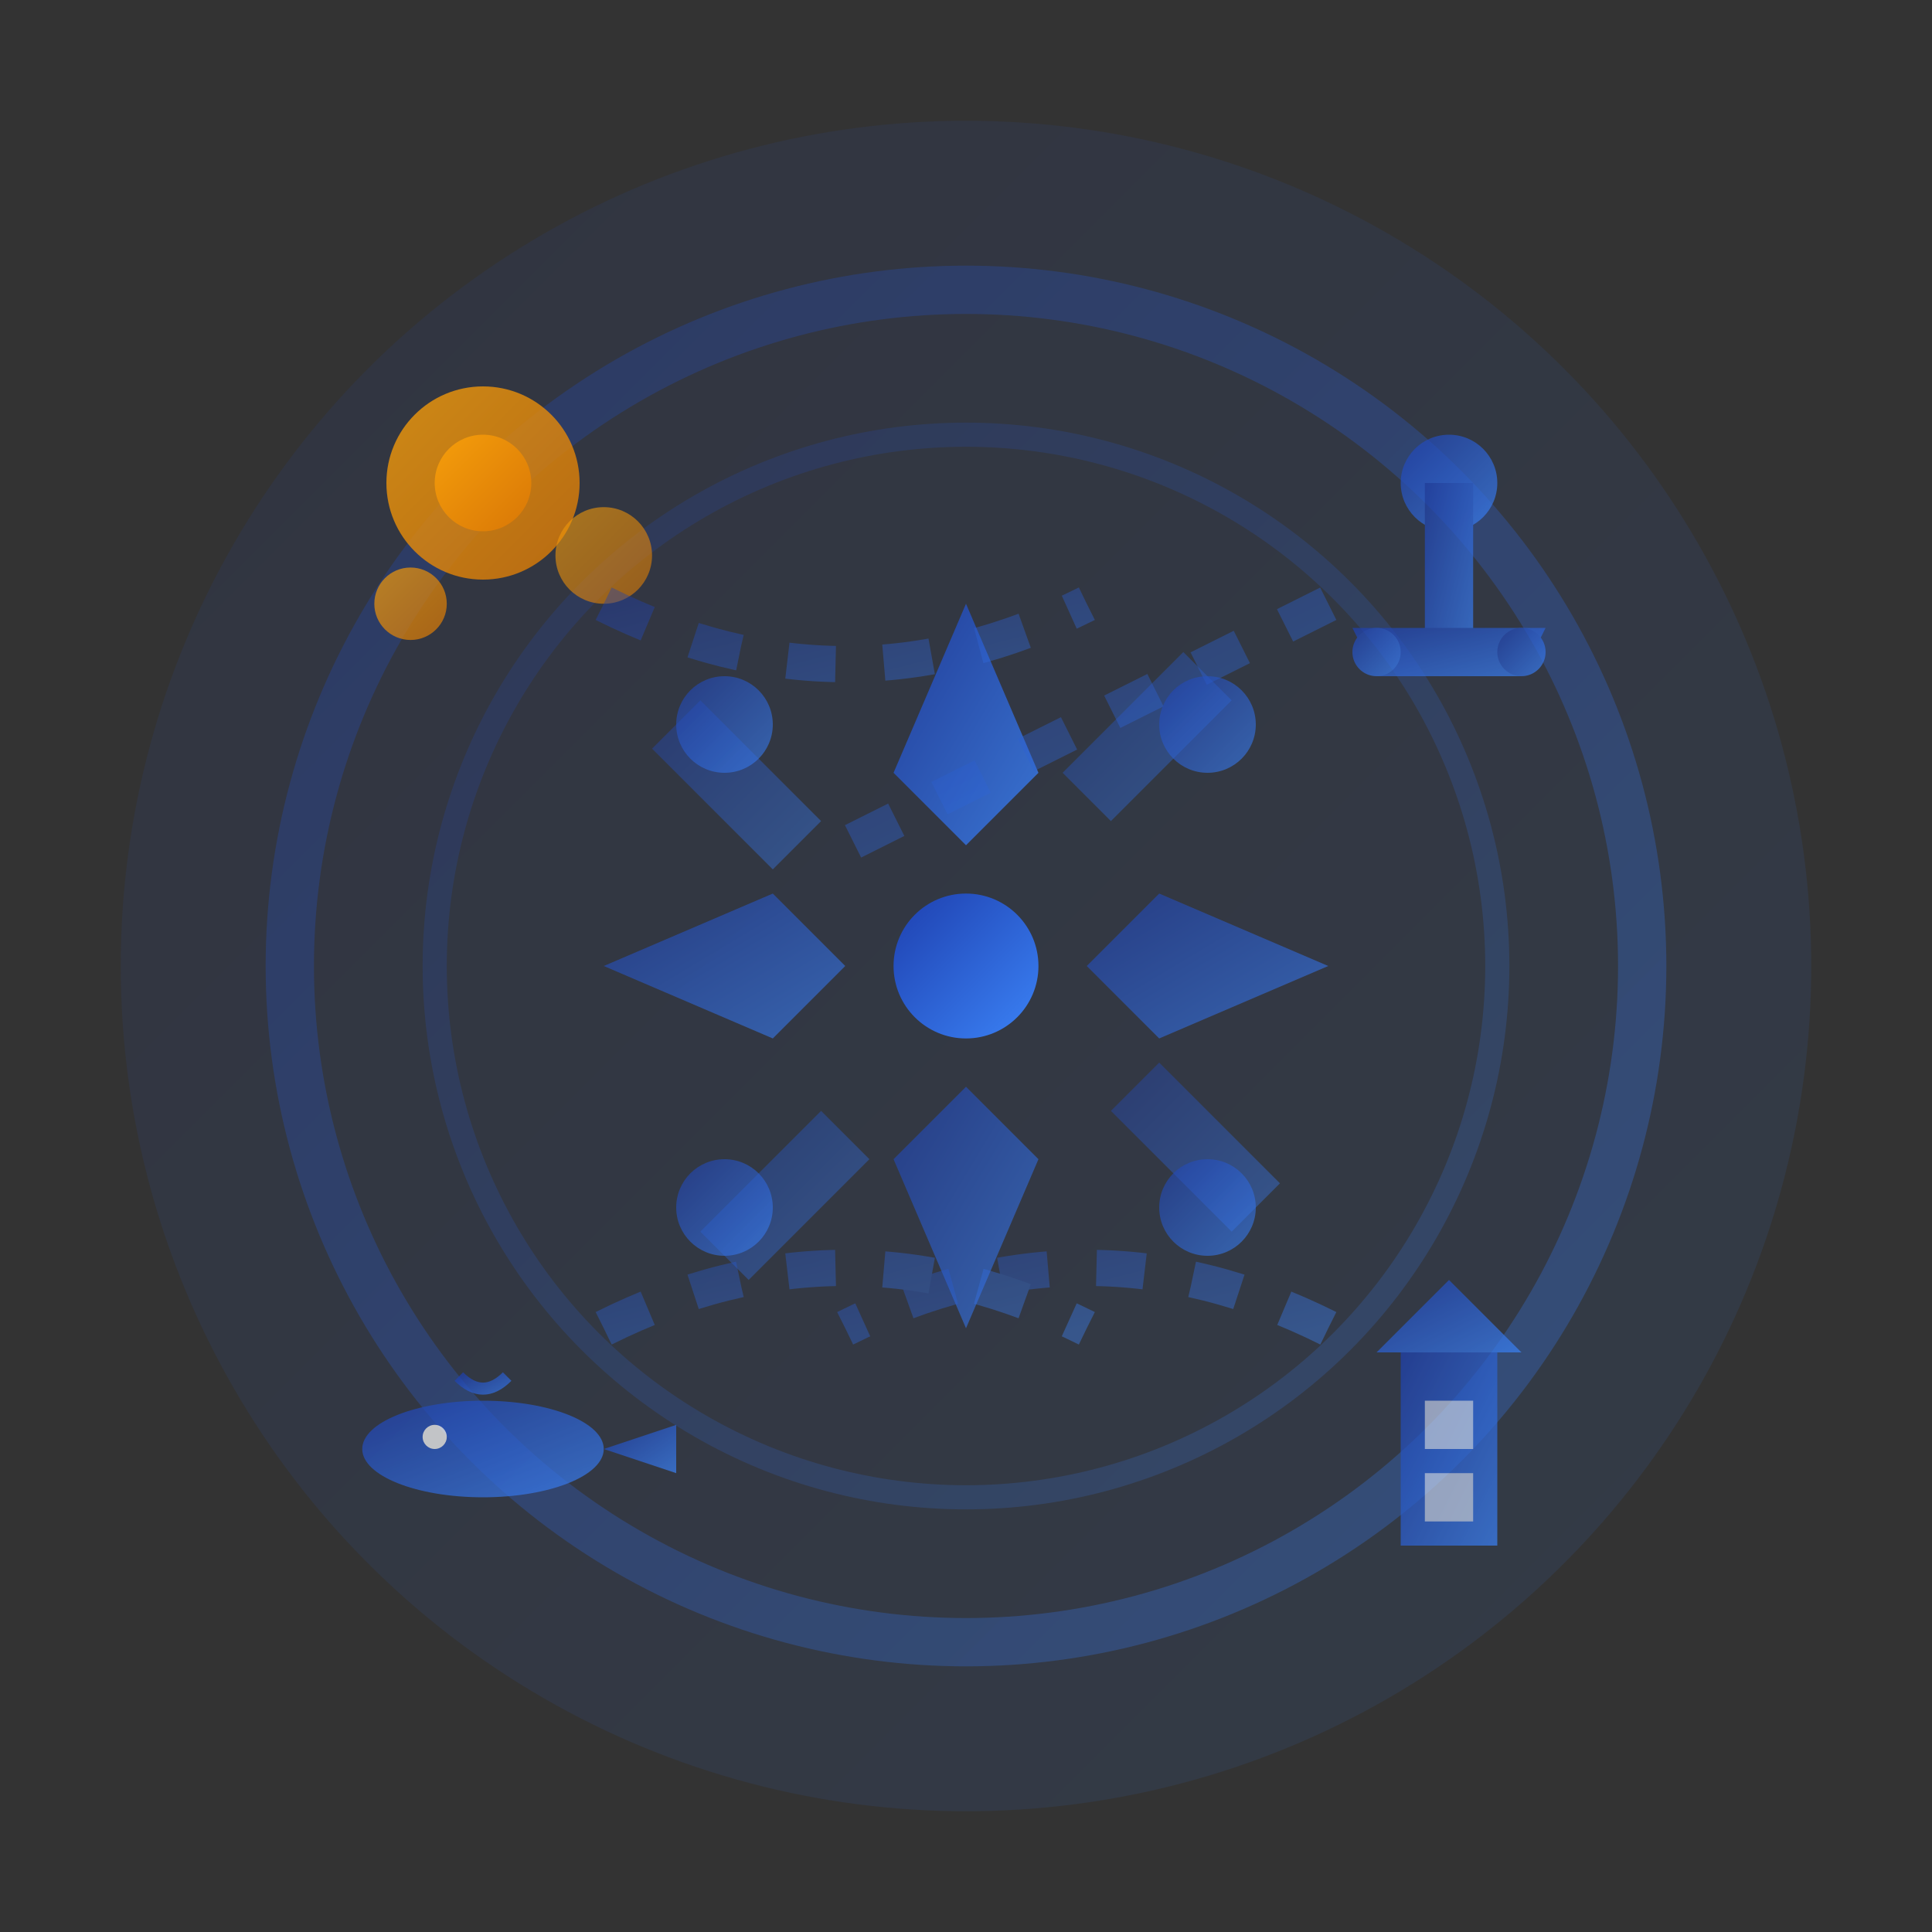 <svg width="80" height="80" viewBox="0 0 80 80" xmlns="http://www.w3.org/2000/svg">
  <rect x="0" y="0" width="80" height="80" fill="#333333" stroke="none"/>
  <defs>
    <linearGradient id="serviceGradient3" x1="0%" y1="0%" x2="100%" y2="100%">
      <stop offset="0%" style="stop-color:#1e40af;stop-opacity:1" />
      <stop offset="100%" style="stop-color:#3b82f6;stop-opacity:1" />
    </linearGradient>
    <linearGradient id="amberGradient" x1="0%" y1="0%" x2="100%" y2="100%">
      <stop offset="0%" style="stop-color:#f59e0b;stop-opacity:1" />
      <stop offset="100%" style="stop-color:#d97706;stop-opacity:1" />
    </linearGradient>
  </defs>
  
  <!-- Background circle -->
  <circle cx="40" cy="40" r="35" fill="url(#serviceGradient3)" opacity="0.1"/>
  
  <!-- Map/compass background -->
  <circle cx="40" cy="40" r="28" fill="none" stroke="url(#serviceGradient3)" stroke-width="2" opacity="0.3"/>
  <circle cx="40" cy="40" r="22" fill="none" stroke="url(#serviceGradient3)" stroke-width="1" opacity="0.2"/>
  
  <!-- Compass rose -->
  <g transform="translate(40,40)" fill="url(#serviceGradient3)">
    <!-- Main compass points -->
    <polygon points="0,-15 3,-8 0,-5 -3,-8" opacity="0.8"/>
    <polygon points="15,0 8,3 5,0 8,-3" opacity="0.6"/>
    <polygon points="0,15 -3,8 0,5 3,8" opacity="0.6"/>
    <polygon points="-15,0 -8,-3 -5,0 -8,3" opacity="0.6"/>
    
    <!-- Diagonal points -->
    <polygon points="11,-11 6,-6 4,-8 9,-13" opacity="0.4"/>
    <polygon points="11,11 6,6 8,4 13,9" opacity="0.4"/>
    <polygon points="-11,11 -6,6 -4,8 -9,13" opacity="0.4"/>
    <polygon points="-11,-11 -6,-6 -8,-4 -13,-9" opacity="0.4"/>
    
    <!-- Center circle -->
    <circle cx="0" cy="0" r="3" fill="url(#serviceGradient3)"/>
  </g>
  
  <!-- Thematic elements around compass -->
  
  <!-- Amber/Baltic elements (top left) -->
  <g transform="translate(20,20)">
    <circle cx="0" cy="0" r="4" fill="url(#amberGradient)" opacity="0.8"/>
    <circle cx="0" cy="0" r="2" fill="url(#amberGradient)"/>
    <circle cx="5" cy="3" r="2" fill="url(#amberGradient)" opacity="0.6"/>
    <circle cx="-3" cy="5" r="1.5" fill="url(#amberGradient)" opacity="0.7"/>
  </g>
  
  <!-- Historical anchor (top right) -->
  <g transform="translate(60,20)" fill="url(#serviceGradient3)" opacity="0.7">
    <circle cx="0" cy="0" r="2"/>
    <rect x="-1" y="0" width="2" height="8"/>
    <path d="M-4 6 L4 6 L3 8 L-3 8 Z"/>
    <circle cx="-3" cy="7" r="1"/>
    <circle cx="3" cy="7" r="1"/>
  </g>
  
  <!-- Culinary elements (bottom left) -->
  <g transform="translate(20,60)" fill="url(#serviceGradient3)" opacity="0.7">
    <!-- Fish -->
    <ellipse cx="0" cy="0" rx="5" ry="2"/>
    <polygon points="5,0 8,-1 8,1"/>
    <circle cx="-2" cy="-0.5" r="0.5" fill="white"/>
    <path d="M-1 -3 Q0 -2 1 -3" stroke="url(#serviceGradient3)" stroke-width="0.5" fill="none"/>
  </g>
  
  <!-- Cultural symbol (bottom right) -->
  <g transform="translate(60,60)" fill="url(#serviceGradient3)" opacity="0.7">
    <!-- Traditional building/tower -->
    <rect x="-2" y="-4" width="4" height="8"/>
    <polygon points="-3,-4 0,-7 3,-4"/>
    <rect x="-1" y="-2" width="2" height="2" fill="white" opacity="0.7"/>
    <rect x="-1" y="1" width="2" height="2" fill="white" opacity="0.7"/>
  </g>
  
  <!-- Navigation routes -->
  <g stroke="url(#serviceGradient3)" stroke-width="1.5" fill="none" opacity="0.4" stroke-dasharray="2,2">
    <path d="M25 25 Q35 30 45 25"/>
    <path d="M55 25 Q45 30 35 35"/>
    <path d="M55 55 Q45 50 35 55"/>
    <path d="M25 55 Q35 50 45 55"/>
  </g>
  
  <!-- Route markers -->
  <g fill="url(#serviceGradient3)" opacity="0.6">
    <circle cx="30" cy="30" r="2"/>
    <circle cx="50" cy="30" r="2"/>
    <circle cx="50" cy="50" r="2"/>
    <circle cx="30" cy="50" r="2"/>
  </g>
</svg>
